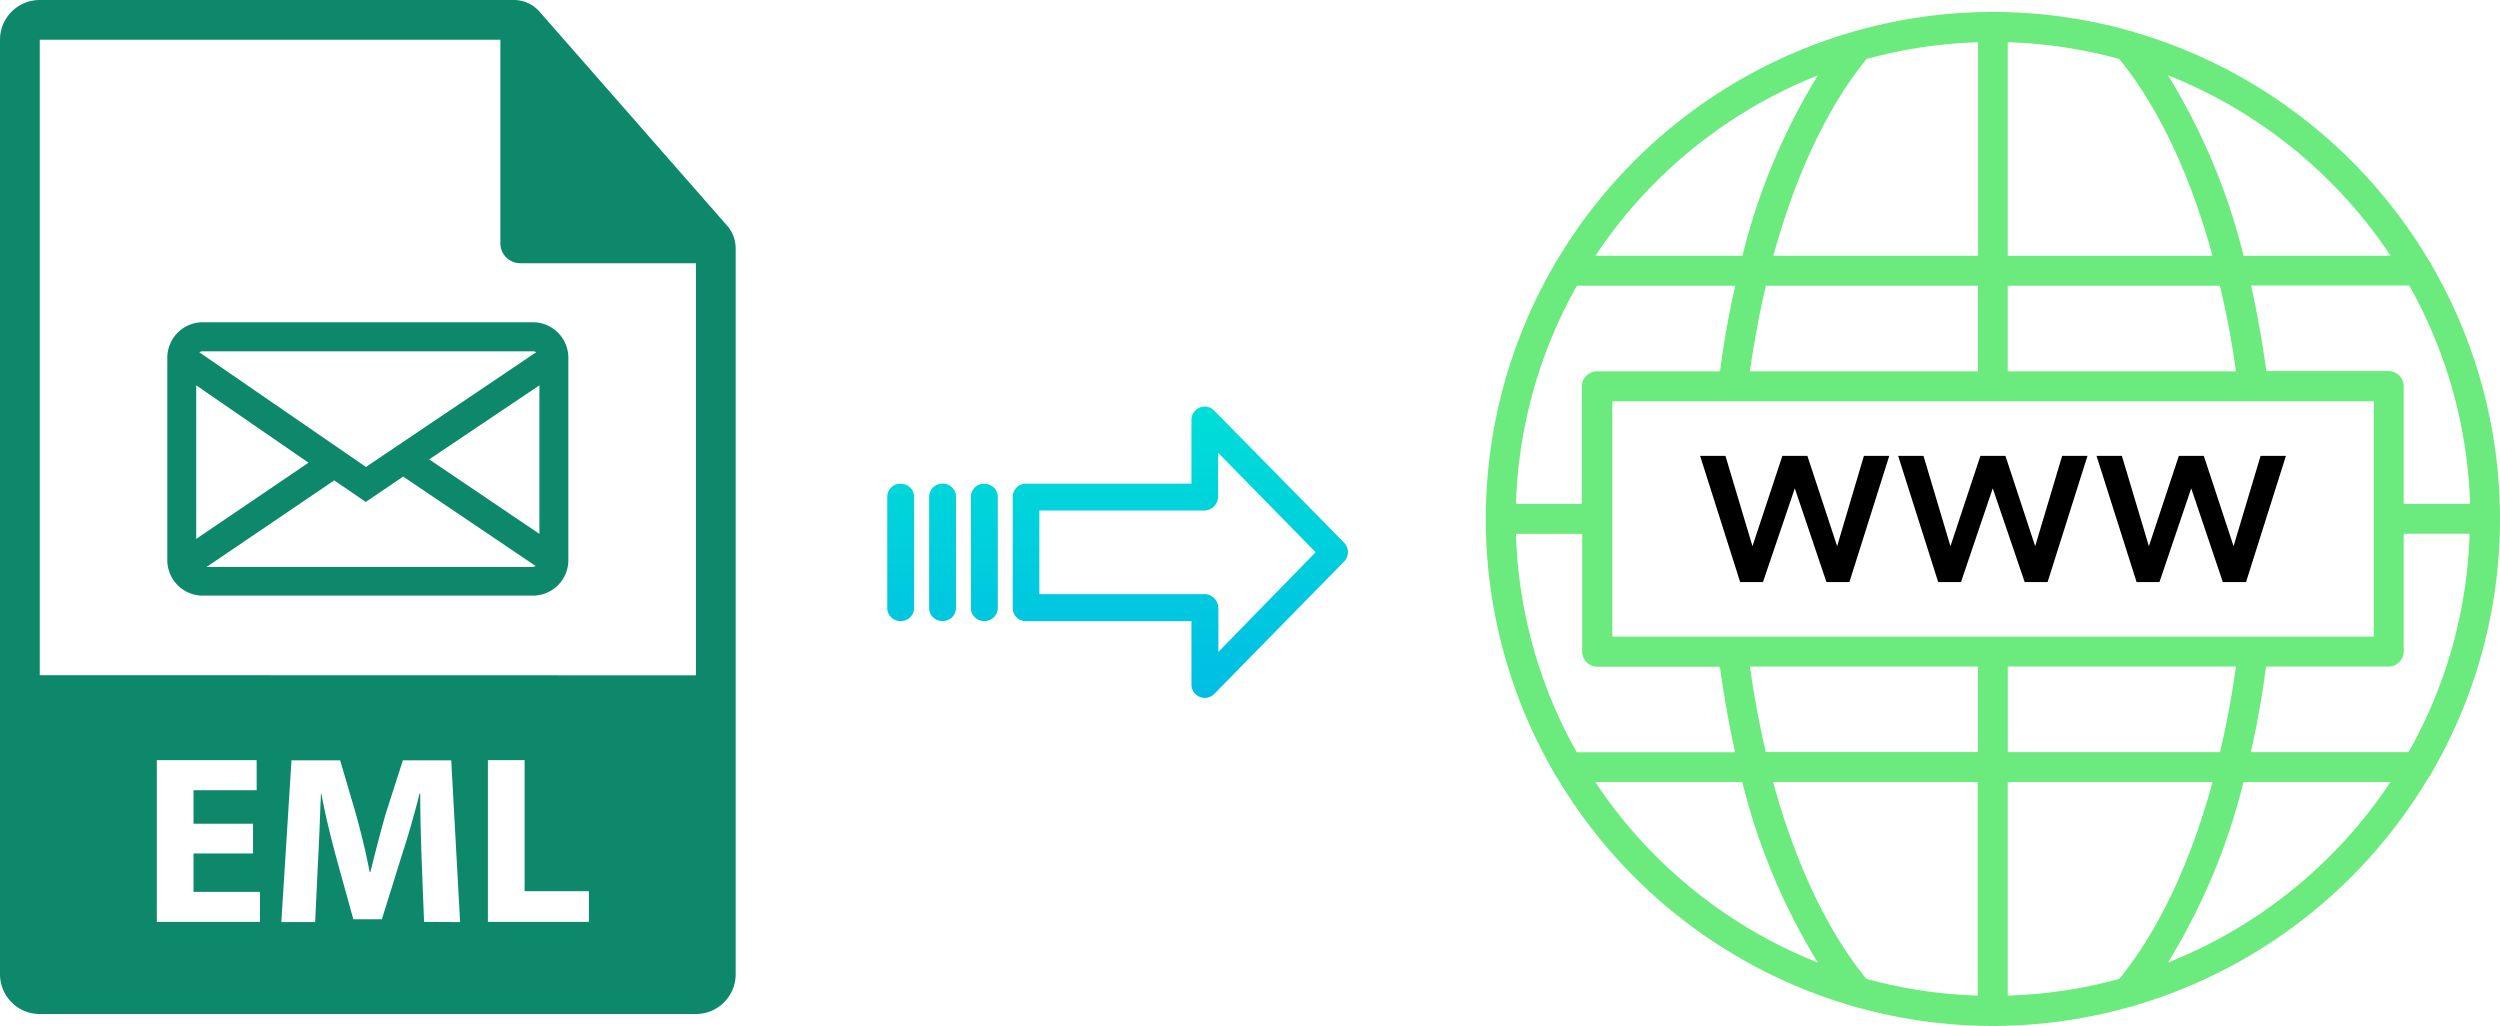 <svg xmlns="http://www.w3.org/2000/svg" xmlns:xlink="http://www.w3.org/1999/xlink" viewBox="0 0 493.09 202.35"><defs><style>.cls-1{fill:#6beb7d;}.cls-2{fill:#0e886b;}.cls-3{fill:url(#linear-gradient);}.cls-4{fill:url(#linear-gradient-2);}.cls-5{fill:url(#linear-gradient-3);}.cls-6{fill:url(#linear-gradient-4);}</style><linearGradient id="linear-gradient" x1="232.8" y1="136.51" x2="232.8" y2="17.31" gradientTransform="matrix(1, 0, 0, -1, 0, 186.59)" gradientUnits="userSpaceOnUse"><stop offset="0" stop-color="#00efd1"/><stop offset="1" stop-color="#00acea"/></linearGradient><linearGradient id="linear-gradient-2" x1="194.15" y1="136.51" x2="194.15" y2="17.31" xlink:href="#linear-gradient"/><linearGradient id="linear-gradient-3" x1="185.9" y1="136.51" x2="185.9" y2="17.31" xlink:href="#linear-gradient"/><linearGradient id="linear-gradient-4" x1="177.66" y1="136.51" x2="177.66" y2="17.31" xlink:href="#linear-gradient"/></defs><title>eml to webp</title><g id="Layer_2" data-name="Layer 2"><g id="Layer_5_Image" data-name="Layer 5 Image"><path class="cls-1" d="M479.14,153.2a2.86,2.86,0,0,0,.54-.92,99.64,99.64,0,0,0,0-99.85,2.76,2.76,0,0,0-.54-.92A100.42,100.42,0,0,0,420.87,6.32a3,3,0,0,0-.78-.23,99.49,99.49,0,0,0-54,0,2.84,2.84,0,0,0-.77.22A100.35,100.35,0,0,0,307,51.51a2.76,2.76,0,0,0-.54.92,99.64,99.64,0,0,0,0,99.85,2.86,2.86,0,0,0,.54.92,100.37,100.37,0,0,0,58.22,45.18,2.64,2.64,0,0,0,.82.23,99.34,99.34,0,0,0,54,0,2.51,2.51,0,0,0,.85-.24,100.36,100.36,0,0,0,58.2-45.17ZM396,196.37V154.25H436.4C432,170.3,425.7,183.64,418,193.07A93.41,93.41,0,0,1,396,196.37Zm-27.89-3.3c-7.68-9.43-14-22.77-18.38-38.82h40.36v42.12A93.93,93.93,0,0,1,368.15,193.07ZM299.07,105.3h13v23.21a3,3,0,0,0,3,3h24.16c.78,5.77,1.8,11.42,3,16.87H311a93.39,93.39,0,0,1-12-43Zm12-48.94h31.18c-1.24,5.45-2.26,11.1-3,16.88H315a3,3,0,0,0-3,3V99.4h-13a93.46,93.46,0,0,1,12-43Zm79.08-48V50.45H349.77c4.39-16.05,10.7-29.38,18.38-38.81a93.94,93.94,0,0,1,22-3.31ZM418,11.64c7.68,9.43,14,22.76,18.38,38.82H396V8.33A93.94,93.94,0,0,1,418,11.64ZM487.1,99.4h-13V76.19a3,3,0,0,0-3-3H447c-.78-5.78-1.8-11.43-3-16.88h31.18a93.46,93.46,0,0,1,12,43Zm-12,48.95H443.94c1.24-5.45,2.26-11.1,3-16.88h24.16a3,3,0,0,0,3-3v-23.2h13a93.39,93.39,0,0,1-12,43Zm-79.09,0V131.47h45c-.81,5.79-1.86,11.44-3.14,16.88Zm-78-22.79V79.15H468.19v46.41ZM441,73.24H396V56.36h41.84C439.16,61.8,440.21,67.45,441,73.24ZM390.13,56.36V73.24h-45C346,67.45,347,61.8,348.3,56.36Zm-45,75.11h45v16.87H348.29c-1.28-5.43-2.33-11.08-3.14-16.87Zm82.46,58.39a124.85,124.85,0,0,0,14.9-35.61h29a94.58,94.58,0,0,1-43.92,35.61ZM471.52,50.45h-29A125.28,125.28,0,0,0,427.6,14.84a94.63,94.63,0,0,1,43.92,35.61ZM358.57,14.84a125,125,0,0,0-14.9,35.61h-29a94.61,94.61,0,0,1,43.92-35.6ZM314.65,154.25h29a125.14,125.14,0,0,0,14.9,35.61A94.6,94.6,0,0,1,314.65,154.25Z"/><path d="M362.35,107.73l-5.87-17.82h-4.93l-5.9,17.82-5.33-17.82h-5l7.9,24.89h4.5L354,96.32l6.24,18.48h4.53l7.86-24.89h-5Z"/><path d="M399.34,114.8h4.52l7.87-24.89h-5l-5.32,17.82-5.87-17.82h-4.93l-5.91,17.82-5.32-17.82h-5l7.9,24.89h4.5l6.26-18.48Z"/><path d="M425.92,114.8l6.27-18.48,6.23,18.48H443l7.87-24.89h-5l-5.33,17.82-5.87-17.82h-4.92l-5.91,17.82-5.33-17.82h-5l7.9,24.89Z"/></g><g id="Layer_2-2" data-name="Layer 2"><path class="cls-2" d="M143.42,44.51l-37-42.2A6.77,6.77,0,0,0,101.31,0H7.84A7.84,7.84,0,0,0,0,7.84V192.16A7.84,7.84,0,0,0,7.84,200H137.25a7.84,7.84,0,0,0,7.85-7.84V49A6.82,6.82,0,0,0,143.42,44.51ZM51.28,181.83H30.93v-31.9H50.62v5.92H38.17v6.62H49.91v5.87H38.17v7.57H51.28v5.92Zm32.36,0-.47-12.21c-.14-3.83-.28-8.47-.28-13.11h-.14c-1,4.07-2.32,8.61-3.55,12.35l-3.88,12.45H69.69L66.28,169c-1-3.74-2.13-8.28-2.89-12.45H63.3c-.19,4.31-.33,9.23-.57,13.2l-.57,12.12H55.49l2-31.9h9.6l3.13,10.65c1,3.69,2,7.67,2.69,11.4h.14c.9-3.69,2-7.9,3-11.45l3.41-10.6H89l1.75,31.9Zm32.51,0H96.23v-31.9h7.24v25.84h12.68v6.06ZM7.84,133.17h0V7.84H98.69V48a3.93,3.93,0,0,0,3.93,3.92h34.64v81.28Z"/><path class="cls-2" d="M105.1,63.56H40a7,7,0,0,0-7,7v39.92a7,7,0,0,0,7,7h65.1a7,7,0,0,0,7-7V70.59A7,7,0,0,0,105.1,63.56ZM40,69.29h65.1a1.28,1.28,0,0,1,.66.18L72.18,92.1,39.32,69.49A1.23,1.23,0,0,1,40,69.29Zm-1.3,37V76L60.85,91.26Zm66.4,5.54H40.74L65.92,94.75,72.14,99l7.38-5,26.12,17.63A1.25,1.25,0,0,1,105.1,111.81Zm1.29-6.53L84.65,90.61,106.39,76Z"/></g><g id="Layer_3" data-name="Layer 3"><path class="cls-3" d="M239.5,81a2.61,2.61,0,0,0-3.7-.06,2.64,2.64,0,0,0-.8,1.91V95.4H202.4A2.6,2.6,0,0,0,199.75,98v22a2.5,2.5,0,0,0,.77,1.8,2.61,2.61,0,0,0,1.88.7H235V135a2.63,2.63,0,0,0,1.63,2.45,2.57,2.57,0,0,0,1,.2,2.61,2.61,0,0,0,1.88-.8l25.6-26.1a2.65,2.65,0,0,0,0-3.71Zm.81,47.58v-8.63a2.8,2.8,0,0,0-2.7-2.77H205V100.7h32.56a2.8,2.8,0,0,0,2.7-2.77V89.3l19.23,19.62Z"/><path class="cls-4" d="M194.16,95.4h0A2.6,2.6,0,0,0,191.5,98v21.93a2.58,2.58,0,0,0,2.58,2.56h.07a2.6,2.6,0,0,0,2.65-2.55V98a2.57,2.57,0,0,0-2.58-2.56Z"/><path class="cls-5" d="M185.91,95.4h0A2.6,2.6,0,0,0,183.26,98v21.93a2.57,2.57,0,0,0,2.58,2.56h.07a2.6,2.6,0,0,0,2.65-2.55V98A2.58,2.58,0,0,0,186,95.4Z"/><path class="cls-6" d="M177.67,95.4h0A2.6,2.6,0,0,0,175,98v21.93a2.58,2.58,0,0,0,2.58,2.56h.07a2.6,2.6,0,0,0,2.65-2.55V98a2.57,2.57,0,0,0-2.58-2.56Z"/></g></g></svg>